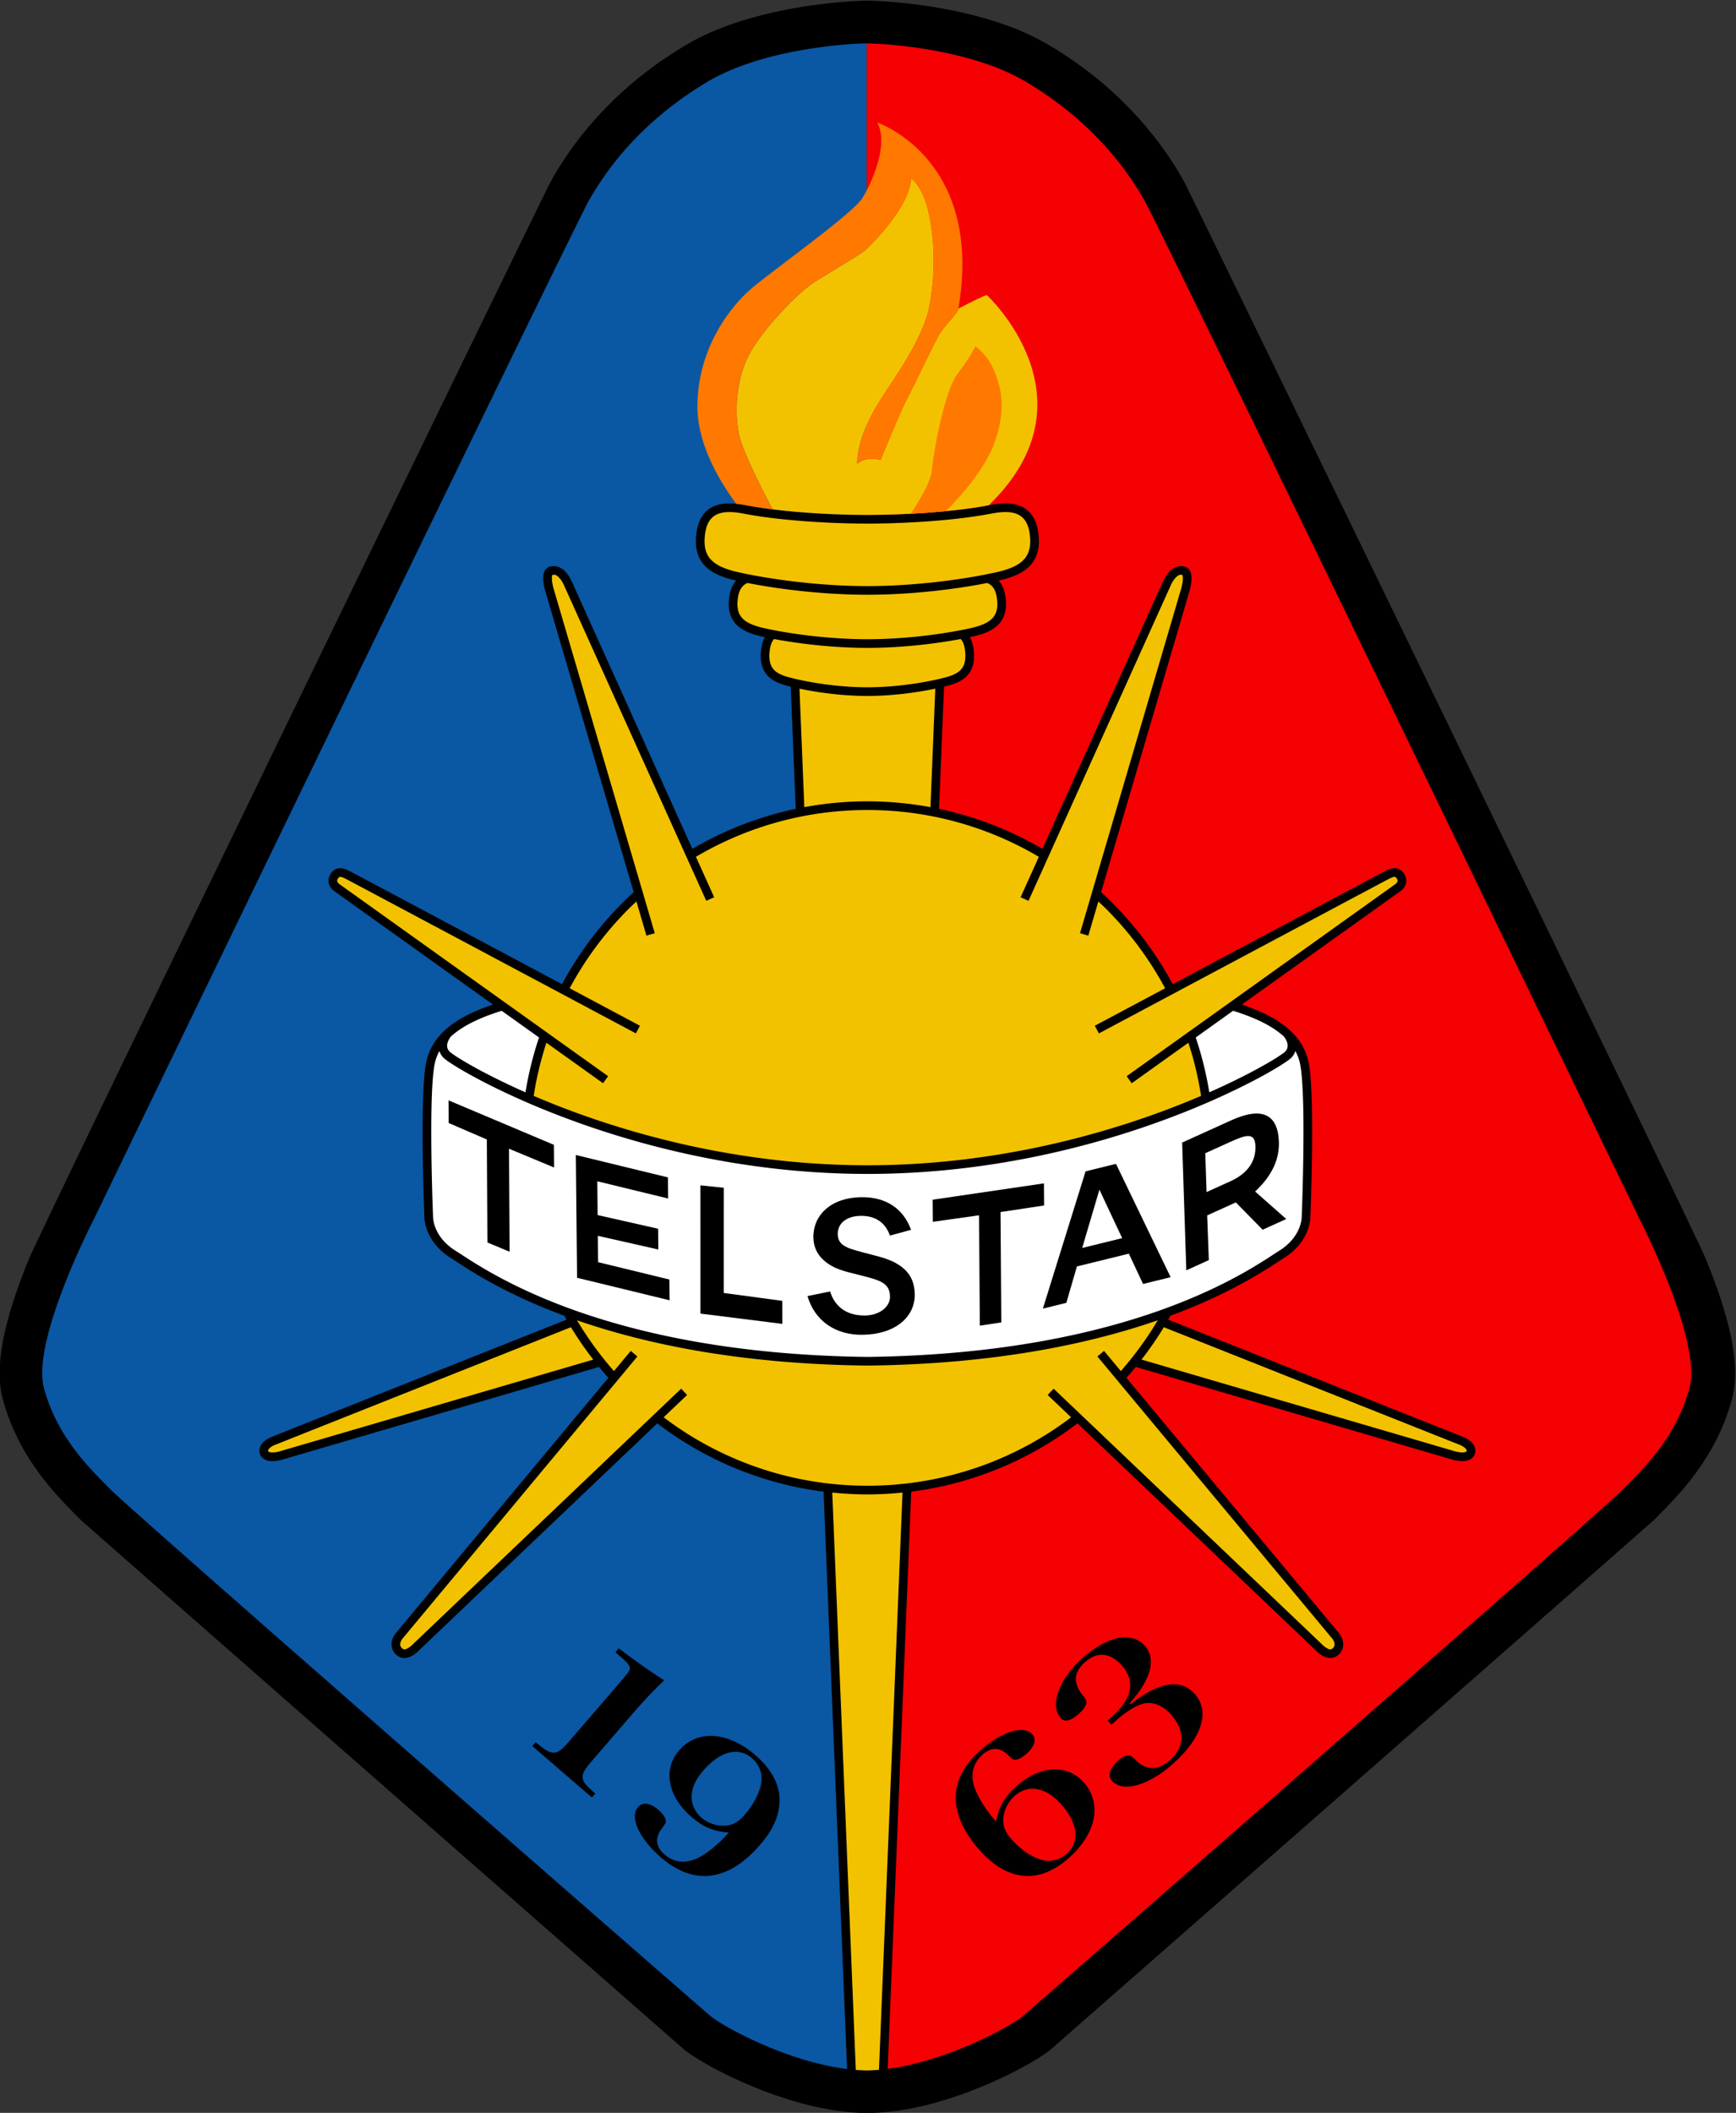 <svg xmlns="http://www.w3.org/2000/svg" xml:space="preserve" viewBox="342.99 168.4 380.69 463.19"><rect x="342.99" y="168.4" width="380.69" height="463.19" fill="#333333" stroke="none"/><defs><clipPath id="a" clipPathUnits="userSpaceOnUse"><path d="M0 600h800V0H0Z"/></clipPath></defs><g clip-path="url(#a)" transform="matrix(1.333 0 0 -1.333 0 800)"><path d="M0 0c-.897 3.142-2.039 6.228-3.165 8.995-2.079 5.104-83.796 173.224-85.606 176.758-.254.492-.387.757-.635 1.193-2.76 4.772-8.991 14.11-21.675 21.707-4.569 2.734-9.543 4.321-14.129 5.395-4.586 1.06-8.791 1.564-11.748 1.808-1.997.163-3.329.209-4.095.212l-.109-.001-.11.001c-.766-.003-2.098-.049-4.094-.212-2.958-.244-7.163-.748-11.748-1.808-4.587-1.074-9.56-2.661-14.13-5.395-12.683-7.597-18.915-16.935-21.674-21.707-.249-.436-.382-.701-.637-1.193-1.808-3.534-83.525-171.654-85.604-176.758-1.126-2.767-2.268-5.853-3.165-8.995-.887-3.157-1.577-6.308-1.596-9.628.004-1.381.125-2.814.538-4.34 2.686-9.848 8.955-15.941 12.849-19.854.494-.49 98.87-86.763 99.129-86.979.686-.565 1.267-.951 1.998-1.419 2.482-1.561 6.447-3.656 11.35-5.527 4.898-1.844 10.627-3.464 16.673-3.579l.11-.002.111.002.111-.002.109.002c6.046.115 11.776 1.735 16.672 3.579 4.904 1.871 8.87 3.966 11.351 5.527.731.468 1.313.854 1.998 1.419.26.216 98.636 86.489 99.13 86.979 3.894 3.913 10.162 10.006 12.848 19.854.413 1.526.535 2.959.539 4.34C1.577-6.308.887-3.157 0 0" style="fill:#000;fill-opacity:1;fill-rule:nonzero;stroke:none" transform="translate(541.162 257.63)"/><path d="m0 0-16.955-16.146A46690 46690 0 0 1-39.17-37.309c-.378-.33-1.186-1.24-2.431-1.283h-.024c-.479 0-1.003.205-1.4.613a2.27 2.27 0 0 0-.699 1.627c.022 1.081.651 1.767.683 1.827L-8.057 7.486A62 62 0 0 0-9.59 9.277L-61.769-5.987c-.034-.008-.738-.22-1.547-.222-.356.001-.74.038-1.123.2-.38.154-.778.499-.929.99a1.7 1.7 0 0 0-.087.537c.022.882.608 1.404 1.044 1.728.456.327.871.488.903.504l48.581 19.307c-.119.209-.23.421-.347.63-10.835 4.008-16.678 8.239-18.684 9.497-4.262 2.662-4.369 6.448-4.359 6.703l.001.004c-.02.485-.291 7.393-.293 14.064.005 4.744.128 9.315.612 11.553 1.198 5.293 6.313 7.79 10.958 9.369l-26.158 18.695c-.041.055-.854.555-.898 1.677-.001.287.073.603.231.898.347.726 1.042 1.179 1.699 1.152.776-.017 1.356-.391 1.872-.644.631-.324 20.783-11.061 34.616-18.433A57.2 57.2 0 0 0-3.888 87.364l-14.556 49.558c-.006.034-.317 1.052-.323 2.066.001.343.033.693.171 1.046.128.346.448.736.915.858q.325.093.644.092c1.808-.087 2.598-1.777 3.025-2.659.195-.438 6.039-13.398 11.83-26.235l7.946-17.614a56.7 56.7 0 0 0 17.005 6.587l-.82 20.092c-.185.045-.385.09-.562.137-1.204.317-2.285.744-3.104 1.533-.822.788-1.282 1.937-1.271 3.384q0 .571.088 1.217c.098.751.311 1.364.601 1.867l-.345.074c-1.559.348-2.918.803-3.954 1.644-1.042.838-1.661 2.117-1.647 3.733q.001.636.115 1.355c.165 1.065.56 1.899 1.103 2.499-1.841.424-3.438.982-4.643 1.964-1.26 1.014-2.001 2.54-1.986 4.511q0 .779.14 1.66c.275 1.754 1.041 2.968 2.065 3.669 1.02.704 2.209.895 3.303.897 1.061-.002 2.063-.184 2.815-.327 5.31-1.009 13.113-1.568 19.782-1.572v77.554c-1.781 0-16.74-.623-26.357-6.412-11.412-6.868-16.74-14.959-19.234-19.233-2.493-4.274-81.563-167.758-81.563-167.758s-10.329-19.947-8.192-27.781c2.136-7.836 7.123-12.823 11.041-16.742 3.918-3.917 96.524-84.769 98.661-86.55 1.905-1.587 12.348-7.421 22.416-8.667L27.349-11.23A56.7 56.7 0 0 0 0 0" style="fill:#0a57a4;fill-opacity:1;fill-rule:nonzero;stroke:none" transform="translate(365.441 239.734)"/><path d="M0 0s-79.07 163.484-81.564 167.758-7.821 12.365-19.234 19.234c-9.616 5.788-24.575 6.411-26.356 6.411v-77.554l.11-.001c6.693-.001 14.553.559 19.892 1.573.751.143 1.752.325 2.815.325 1.094 0 2.281-.192 3.302-.896 1.024-.702 1.791-1.914 2.065-3.668l-.702-.113.702.11q.139-.877.14-1.657c.016-1.971-.728-3.497-1.985-4.511-1.206-.982-2.802-1.54-4.643-1.964.542-.6.937-1.434 1.103-2.499l-.704-.113.704.112q.114-.717.114-1.354c.014-1.616-.605-2.896-1.647-3.733-1.037-.842-2.395-1.297-3.954-1.644q-.17-.037-.345-.073c.291-.505.503-1.117.603-1.868l-.706-.095.706.091q.085-.639.086-1.213c.01-1.446-.449-2.595-1.273-3.384-.817-.791-1.897-1.216-3.101-1.533-.178-.047-.376-.091-.562-.137l-.82-20.091a56.7 56.7 0 0 0 17.006-6.588l7.945 17.613a36653 36653 0 0 1 11.829 26.236c.426.882 1.216 2.571 3.025 2.659q.32 0 .642-.09c.47-.125.787-.514.915-.86.139-.353.17-.703.173-1.046-.006-1.015-.316-2.032-.322-2.064l-14.556-49.56a57.2 57.2 0 0 0 11.788-15.142 35065 35065 0 0 0 34.615 18.433c.515.253 1.096.626 1.874.644.656.025 1.35-.425 1.7-1.155.153-.292.229-.603.227-.896-.043-1.12-.852-1.62-.899-1.678l-26.154-18.692c4.644-1.579 9.759-4.077 10.956-9.369.485-2.241.608-6.81.611-11.554 0-6.769-.278-13.779-.29-14.082.005-.362-.166-4.069-4.357-6.689-2.006-1.258-7.848-5.487-18.685-9.495-.115-.21-.227-.423-.347-.63l48.58-19.309a4.5 4.5 0 0 0 .905-.504c.434-.324 1.021-.843 1.042-1.728a1.624 1.624 0 0 0-1.015-1.527c-.386-.161-.767-.199-1.122-.2-.812.002-1.514.214-1.549.223l-52.179 15.264a56 56 0 0 0-1.532-1.79l34.984-42.013c.032-.06.66-.746.68-1.826a2.27 2.27 0 0 0-.696-1.628 2 2 0 0 0-1.4-.613h-.025c-1.245.043-2.053.952-2.433 1.286a93677 93677 0 0 1-39.167 37.306 56.7 56.7 0 0 0-27.348-11.23l-3.871-94.929c9.999 1.303 20.303 7.062 22.194 8.637 2.137 1.781 94.743 82.634 98.66 86.551 3.919 3.918 8.906 8.905 11.042 16.741C10.329-19.946 0 0 0 0" style="fill:#f50003;fill-opacity:1;fill-rule:nonzero;stroke:none" transform="translate(527.045 273.285)"/><path d="m0 0 .067.012C18.255 17.56-.262 34.604-.262 34.604c-1.79-.691-4.658-2.259-4.658-2.259-.229-.982-2.263-2.641-3.265-4.428-1.167-2.083-3.986-8.144-5.267-10.55-1.099-2.062-4.277-9.906-4.277-9.906-2.29.74-3.836-.61-3.836-.61.003 4.869 3.51 10.024 4.626 11.762 1.115 1.737 6.065 8.571 7.166 13.755s1.008 11.203-.031 15.756c-1.04 4.553-2.941 5.67-2.941 5.67.002-4.486-6.643-11.136-7.638-11.944s-6.008-3.704-8.488-5.315c-2.481-1.613-8.297-7.615-10.481-11.746-2.182-4.132-2.413-9.655-1.634-13.22.635-2.913 4.218-9.804 5.507-12.228 4.801-.594 10.528-.915 15.588-.914C-13.197-1.575-5.338-1.014 0 0" style="fill:#f2c200;fill-opacity:1;fill-rule:nonzero;stroke:none" transform="translate(419.893 390.707)"/><path d="M0 0c-1.289 2.424-4.872 9.315-5.508 12.228-.778 3.565-.548 9.088 1.635 13.22 2.184 4.132 8 10.134 10.48 11.746s7.494 4.507 8.489 5.315 7.639 7.458 7.637 11.944c0 0 1.902-1.117 2.942-5.67 1.039-4.553 1.132-10.572.03-15.756s-6.051-12.018-7.166-13.755-4.623-6.893-4.626-11.762c0 0 1.547 1.35 3.836.611 0 0 3.179 7.843 4.277 9.905 1.282 2.407 4.101 8.468 5.268 10.551 1.002 1.786 3.035 3.445 3.265 4.427 4.213 24.705-13.348 30.614-13.348 30.614 1.916-3.584-.83-9.785-2.464-12.437-1.635-2.653-15.824-12.635-18.705-15.272-2.882-2.637-8.302-9.162-8.417-18.778-.077-6.508 3.843-12.814 6.386-16.214A21 21 0 0 0-4.305.659 69 69 0 0 1 0 0" style="fill:#ff7800;fill-opacity:1;fill-rule:nonzero;stroke:none" transform="translate(384.414 390.047)"/><path d="M0 0c1.807 5.58.728 9.118-.569 11.88-1.088 2.314-2.81 3.358-2.81 3.358s-.732-1.654-2.903-4.478-3.952-12.776-4.227-15.859c-.169-1.904-2.07-5.049-3.503-7.182 1.964.103 3.92.246 5.789.427C-5.644-9.273-1.488-4.601 0 0" style="fill:#ff7800;fill-opacity:1;fill-rule:nonzero;stroke:none" transform="translate(421.128 401.606)"/><path d="M0 0c-.301-.305-.576-.816-.706-1.754A7.5 7.5 0 0 1-.78-2.779c.009-1.182.318-1.844.84-2.362.527-.517 1.368-.892 2.471-1.178 3.293-.863 8.185-1.618 12.812-1.617 4.627-.001 9.519.754 12.811 1.617 1.103.286 1.944.661 2.469 1.178.523.517.832 1.18.841 2.362q-.001.463-.074 1.029h.002c-.132.935-.409 1.446-.708 1.75-4.309-.814-9.923-1.455-15.34-1.456C9.924-1.455 4.309-.814 0 0" style="fill:#f2c200;fill-opacity:1;fill-rule:nonzero;stroke:none" transform="translate(384.658 368.722)"/><path d="M0 0a2.3 2.3 0 0 1-.445-.237c-.504-.358-.926-.932-1.12-2.095a7 7 0 0 1-.099-1.129c.015-1.293.403-2.021 1.126-2.63.73-.604 1.891-1.035 3.359-1.356 4.352-.962 10.788-1.802 16.897-1.802 6.105 0 12.542.84 16.893 1.802 1.469.32 2.629.751 3.359 1.355.722.61 1.111 1.336 1.125 2.631q0 .508-.096 1.129c-.194 1.163-.618 1.737-1.122 2.095a2.3 2.3 0 0 1-.444.237c-5.43-1.071-12.707-1.934-19.716-1.934S5.431-1.071 0 0" style="fill:#f2c200;fill-opacity:1;fill-rule:nonzero;stroke:none" transform="translate(380.284 377.939)"/><path d="M0 0c-.671-.471-1.225-1.242-1.469-2.723a9 9 0 0 1-.124-1.433c.014-1.651.528-2.624 1.466-3.409.944-.782 2.414-1.322 4.254-1.725 5.431-1.199 13.452-2.245 21.072-2.245S40.84-10.489 46.271-9.29c1.839.403 3.307.942 4.252 1.725.94.785 1.452 1.758 1.466 3.409q0 .648-.123 1.433C51.621-1.242 51.068-.472 50.398 0c-.675.471-1.559.645-2.492.643-.899 0-1.814-.159-2.55-.3-5.484-1.04-13.382-1.596-20.157-1.598-6.775.002-14.674.558-20.159 1.598-.735.141-1.65.302-2.549.3h-.012C1.552.643.671.469 0 0" style="fill:#f2c200;fill-opacity:1;fill-rule:nonzero;stroke:none" transform="translate(374.802 388.964)"/><path d="m0 0 .794 19.488c-3.217-.68-7.251-1.2-11.171-1.201-3.921.001-7.953.521-11.171 1.2L-20.753 0c3.364.621 6.831.954 10.377.954A57 57 0 0 0 0 0" style="fill:#f2c200;fill-opacity:1;fill-rule:nonzero;stroke:none" transform="translate(410.378 341.074)"/><path d="M0 0c-1.953 0-3.879.11-5.78.303l3.872-94.952a29 29 0 0 1 1.797-.09q1.001.017 2.017.105L5.777.303A57 57 0 0 0 0 0" style="fill:#f2c200;fill-opacity:1;fill-rule:nonzero;stroke:none" transform="translate(400.002 228.05)"/><path d="M0 0c1.375-1.146 1.825-1.457 2.443-1.634.912-.312 1.627.099 2.877 1.549l8.99 10.421c.966 1.181.966 1.181 1.084 1.435.312.601.027 1.044-1.475 2.339l-.795.688.547.633c2.954-2.232 5.299-3.86 7.477-5.264q-2.346-2.185-5.189-5.481L9.061-3.312c-1.192-1.381-1.504-2.1-1.249-2.875.199-.604.513-.955 1.996-2.273l-.547-.634L-.547-.635z" style="fill:#000;fill-opacity:1;fill-rule:nonzero;stroke:none" transform="translate(345.422 187.296)"/><path d="M0 0c.9.211 1.664.737 2.563 1.78 1.309 1.518 2.246 3.318 2.614 4.936.33 1.573-.223 3.196-1.489 4.288-2.238 1.932-5.254 1.174-8.029-2.043-1.348-1.564-1.963-3.05-1.9-4.525.061-1.239.632-2.364 1.603-3.202C-3.371.142-1.576-.338 0 0m-6.254 1.324c-3.917 3.38-4.76 7.822-2.063 10.947 2.99 3.467 8.017 3.16 12.582-.778 2.562-2.209 3.96-4.758 3.946-7.275.024-2.59-.979-4.885-3.207-7.468-5.197-6.025-10.858-6.754-16.278-2.079-3.593 3.1-5.218 6.635-3.791 8.289.762.883 2.006.719 3.333-.425.735-.635 1.216-1.327 1.248-1.828.001-.356-.038-.401-.791-1.451-1.036-1.44-.836-2.875.578-4.095 1.767-1.524 3.932-1.573 6.231-.16 1.419.872 3.081 2.321 4.332 3.771-2.539.213-4.205.902-6.12 2.552" style="fill:#000;fill-opacity:1;fill-rule:nonzero;stroke:none" transform="translate(377.33 173.66)"/><path d="M0 0c.077-.898.506-1.721 1.43-2.742C2.793-4.25 4.415-5.406 6.004-5.945c1.52-.522 3.198-.174 4.44.948 2.193 1.982 1.813 5.069-1.037 8.22C6.92 5.975 4.02 6.457 1.797 4.448.528 3.301-.162 1.628 0 0m2.088 6.041c3.865 3.497 8.327 3.78 11.097.718 3.069-3.395 2.145-8.346-2.297-12.363C5.983-10.04.821-9.665-3.835-4.517-6.544-1.521-7.943 1.65-7.837 4.49c.101 2.673 1.384 5.082 3.95 7.404 3.491 3.156 7.199 4.332 8.645 2.734.721-.799.385-1.991-.913-3.164-.722-.653-1.468-1.046-1.969-1.014-.334.021-.394.087-1.302.919-1.231 1.187-2.689 1.117-4.046-.108-1.759-1.591-2.076-3.734-.958-6.19.71-1.538 1.923-3.344 3.208-4.764.526 2.492 1.405 4.013 3.31 5.734" style="fill:#000;fill-opacity:1;fill-rule:nonzero;stroke:none" transform="translate(422.379 173.965)"/><path d="M0 0c4.626 3.699 8.2 4.27 10.509 1.718 2.568-2.841 1.277-7.155-3.397-11.38-4.095-3.705-8.372-4.949-10.178-2.953-.762.844-.395 2.062.961 3.289.692.626 1.38.966 1.852.908.332-.02.374-.064 1.354-1.034.591-.595 1.62-1.036 2.384-1.07.884-.049 2.068.498 3.049 1.384 2.395 2.165 2.405 4.878.078 7.452C5.228-.154 3.675.459 2.115.098.984-.159-.719-1.176-2.277-2.584l-.866-.783-.622.688.807.731C.282 1.021.801 3.871-1.468 6.378c-1.944 2.152-4.056 2.341-6.104.489-1.068-.965-1.566-1.98-1.437-2.993.097-.801.475-1.627 1.048-2.319.633-.758.717-.965.658-1.422-.087-.484-.506-1.065-1.199-1.69-1.327-1.201-2.361-1.45-3.002-.739-1.867 2.064-.34 6.349 3.496 9.817 2.049 1.854 4.325 3.106 6.239 3.424 1.564.243 3.093-.229 4.055-1.295C4.252 7.475 3.364 4.051-.16.178Z" style="fill:#000;fill-opacity:1;fill-rule:nonzero;stroke:none" transform="translate(443.318 193.545)"/><path d="M0 0c-.254.42-.294.364-.437.39-.204.017-.697-.201-1.22-.486-.453-.234-12.324-6.556-24.059-12.81l-23.308-12.42-.053-.028-.67 1.258 11.565 6.163a55.8 55.8 0 0 1-9.689 13.041c-.421.422-.858.826-1.294 1.233l-1.65-5.619h.002-.002l-.682.2-.685.202.052.174 16.606 56.541c-.006.002.269.947.263 1.663 0 .177-.016.333-.043.434a.4.4 0 0 1-.036.108 1 1 0 0 1-.225.03c-.584.089-1.398-.991-1.722-1.811-.401-.906-23.367-51.811-23.367-51.814l-.65.293-.649.294 3 6.65a55.3 55.3 0 0 1-28.206 7.696 55.3 55.3 0 0 1-28.208-7.696l3-6.651-.649-.293-.65-.293c-.002.004-22.968 50.908-23.367 51.814-.327.819-1.14 1.901-1.724 1.812a1 1 0 0 1-.223-.029q-.006-.01-.013-.028c-.035-.08-.07-.279-.069-.516 0-.353.064-.784.133-1.113.067-.33.131-.549.131-.549l16.608-56.543.05-.173-.68-.2-.002-.001-.684-.2-1.65 5.618c-.434-.407-.872-.811-1.293-1.233a55.8 55.8 0 0 1-9.69-13.041c6.657-3.547 11.564-6.163 11.565-6.165l-.335-.628-.002-.003-.332-.625-.053.028-23.308 12.421A20433 20433 0 0 1-172.665-.096c-.525.284-1.019.503-1.22.486-.144-.026-.183.03-.438-.394a.5.5 0 0 1-.067-.233c-.015-.154.163-.4.276-.493l.03-.027 44.24-31.617.027-.019v-.001l-.41-.572-.004-.008-.415-.578-9.321 6.66a55.6 55.6 0 0 1-2.091-8.741c1.986-.85 4.155-1.721 6.498-2.587 12.221-4.51 29.094-8.822 48.401-8.822 23.004-.004 42.561 6.131 54.895 11.412a55.4 55.4 0 0 1-2.09 8.739l-9.321-6.661v-.002l-.414.58-.002.004-.411.577.026.019L-.241-.759c0 .001.001-.002.033.028.033.029.081.079.125.135.095.117.151.25.15.359A.5.5 0 0 1 0 0" style="fill:#f2c200;fill-opacity:1;fill-rule:nonzero;stroke:none" transform="translate(487.161 329.22)"/><path d="M0 0c0-.001-.059-.021-.176-.081a3 3 0 0 1-.419-.254c-.313-.217-.477-.482-.453-.572 0-.028.003-.053.017-.094.026-.061.021-.064.135-.123.11-.05.324-.087.562-.086a4.5 4.5 0 0 1 1.149.166l51.63 15.103a57 57 0 0 0-3.673 5.326z" style="fill:#f2c200;fill-opacity:1;fill-rule:nonzero;stroke:none" transform="translate(302.459 236.16)"/><path d="M0 0a2.8 2.8 0 0 1-.624.42C-.74.479-.8.501-.8.501l-48.77 19.385a57 57 0 0 0-3.673-5.325L-1.614-.543c.002.005.155-.039.38-.082.215-.043.497-.084.77-.084.237-.002.451.035.562.086.114.059.108.062.131.108a.4.4 0 0 1 .021.109C.255-.33.192-.18 0 0" style="fill:#f2c200;fill-opacity:1;fill-rule:nonzero;stroke:none" transform="translate(498.34 235.658)"/><path d="M0 0c5.079 2.244 8.801 4.28 10.84 5.55.974.599 1.609 1.085 1.648 1.145.318.358.397.656.403.97.011.553-.366 1.185-.562 1.435l-.061.077c-2.143 1.954-5.22 3.236-8.203 4.183-.051.016-.105.027-.158.043L-2.23 9.016A57 57 0 0 0 0 0" style="fill:#fff;fill-opacity:1;fill-rule:nonzero;stroke:none" transform="translate(456.248 294.178)"/><path d="M0 0c-.053-.016-.105-.026-.157-.043-2.981-.946-6.057-2.227-8.199-4.18l-.066-.08a4 4 0 0 1-.235-.361c-.175-.302-.329-.705-.326-1.073.005-.317.083-.613.402-.971.039-.06.674-.546 1.648-1.145a68 68 0 0 1 4.131-2.332 112 112 0 0 1 6.709-3.221 57 57 0 0 0 2.231 9.019z" style="fill:#fff;fill-opacity:1;fill-rule:nonzero;stroke:none" transform="translate(339.846 307.58)"/><path d="m0 0-.001-.045C-.012-.068.014-3.221-3.69-5.541-7.776-8.084-26.893-22.455-71.459-23.01c-44.551.555-63.668 14.926-67.755 17.469-3.413 2.135-3.658 4.979-3.685 5.432l-.004.096c0 .013-.292 7.156-.29 14.034-.005 4.692.143 9.307.578 11.249.154.73.417 1.398.753 2.022.123-.36.319-.719.621-1.045.322-.337.911-.741 1.951-1.396 7.156-4.447 33.675-17.757 67.84-17.765 19.516 0 36.55 4.354 48.89 8.91 6.172 2.277 11.171 4.606 14.727 6.469a66 66 0 0 1 4.221 2.386c1.039.655 1.63 1.059 1.952 1.396.3.327.496.687.618 1.046.336-.624.6-1.293.754-2.023.433-1.943.582-6.559.577-11.249C.29 7.304.014.334 0 0" style="fill:#fff;fill-opacity:1;fill-rule:nonzero;stroke:none" transform="translate(471.452 273.668)"/><path d="M0 0c-.035.051-.044.059-.044.059l-38.667 46.437.534.445.56.468 2.762-3.316a56 56 0 0 1 6.077 8.352c-10.953-3.793-26.533-7.207-47.778-7.45-21.236.243-36.81 3.655-47.76 7.449a56 56 0 0 1 6.076-8.351l2.761 3.316v-.001l.553-.461.542-.451-38.67-46.437c.002-.001-.008-.011-.043-.059a2 2 0 0 1-.131-.219c-.098-.185-.181-.427-.178-.636.008-.204.045-.374.28-.62.183-.171.276-.189.418-.197.363-.044 1.126.544 1.437.881.484.473 41.997 40 44.001 41.908l.083.078.491-.514.001-.001.49-.515-3.859-3.675a55.3 55.3 0 0 1 33.517-11.252A55.3 55.3 0 0 1-43.032 36.49l-3.86 3.674.983 1.031.083-.078C-43.821 39.208-2.309-.318-1.827-.79c.309-.337 1.072-.926 1.438-.882.142.008.237.026.416.195.236.247.275.418.283.622C.319-.544.108-.148 0 0" style="fill:#f2c200;fill-opacity:1;fill-rule:nonzero;stroke:none" transform="translate(476.549 204.238)"/><path d="m0 0-3.913-1.773-.21 6.391L-.12 6.432c2.697 1.223 4.177 1.712 4.248-.684C4.2 3.246 2.815 1.277 0 0m4.076-1.679C6.531.594 8.081 3.307 7.989 6.414c-.135 4.647-2.785 5.909-7.853 3.611l-8.065-3.656.685-21.01 3.706 1.682-.273 7.351L.902-3.471l4.412-4.492 3.883 1.762z" style="fill:#000;fill-opacity:1;fill-rule:nonzero;stroke:none" transform="translate(459.71 279.541)"/><path d="m0 0 .006 17.302-3.849.397.003-21.09L9.636-5.084l-.009 3.787Z" style="fill:#000;fill-opacity:1;fill-rule:nonzero;stroke:none" transform="translate(376.372 261.176)"/><path d="m0 0-.043 4.332 9.948-2.246-.034 3.413-9.949 2.246-.057 5.559 11.656-2.834-.036 3.473-15.152 3.685.206-20.194 15.22-3.701-.035 3.415z" style="fill:#000;fill-opacity:1;fill-rule:nonzero;stroke:none" transform="translate(355.702 266.24)"/><path d="m0 0-17.331 7.312.025-3.725 6.277-2.71.094-16.938 3.65-1.521-.095 16.94L.026-3.727z" style="fill:#000;fill-opacity:1;fill-rule:nonzero;stroke:none" transform="translate(348.425 285.541)"/><path d="m0 0-.027 3.635L-18.329.949l.029-3.635 7.598 1.07.132-18.149 3.53.534-.128 18.149z" style="fill:#000;fill-opacity:1;fill-rule:nonzero;stroke:none" transform="translate(429.07 275.566)"/><path d="M0 0c-1.581 1.27-3.372 1.689-5.352 2.203-3.393.904-5.309 1.199-5.331 3.33-.017 1.725 1.412 2.961 3.794 2.987 2.413.023 4.025-1.088 4.797-3.243l3.471.944c-1.259 3.498-4.13 5.411-8.143 5.371-4.92-.05-7.964-2.839-7.925-6.631.014-1.442.592-2.722 1.604-3.652C-11.376-.273-9.398-.629-7.261-1.17c3.394-.875 5.154-1.232 5.177-3.615.018-1.63-1.691-3.059-4.136-3.082-2.915-.031-4.936 1.39-5.715 3.954l-3.721-.759c1.169-4.032 4.547-6.411 9.028-6.366 5.391.055 8.655 2.909 8.616 6.639C1.97-2.488 1.296-1.052 0 0" style="fill:#000;fill-opacity:1;fill-rule:nonzero;stroke:none" transform="translate(405.804 265.338)"/><path d="m0 0 2.834 9.59 3.743-7.971Zm.558 12.604L-6.468-9.973l3.861.951 1.739 5.986L7.677-.935l2.333-4.983 4.541 1.115L5.56 13.836z" style="fill:#000;fill-opacity:1;fill-rule:nonzero;stroke:none" transform="translate(435.337 268.576)"/></g></svg>